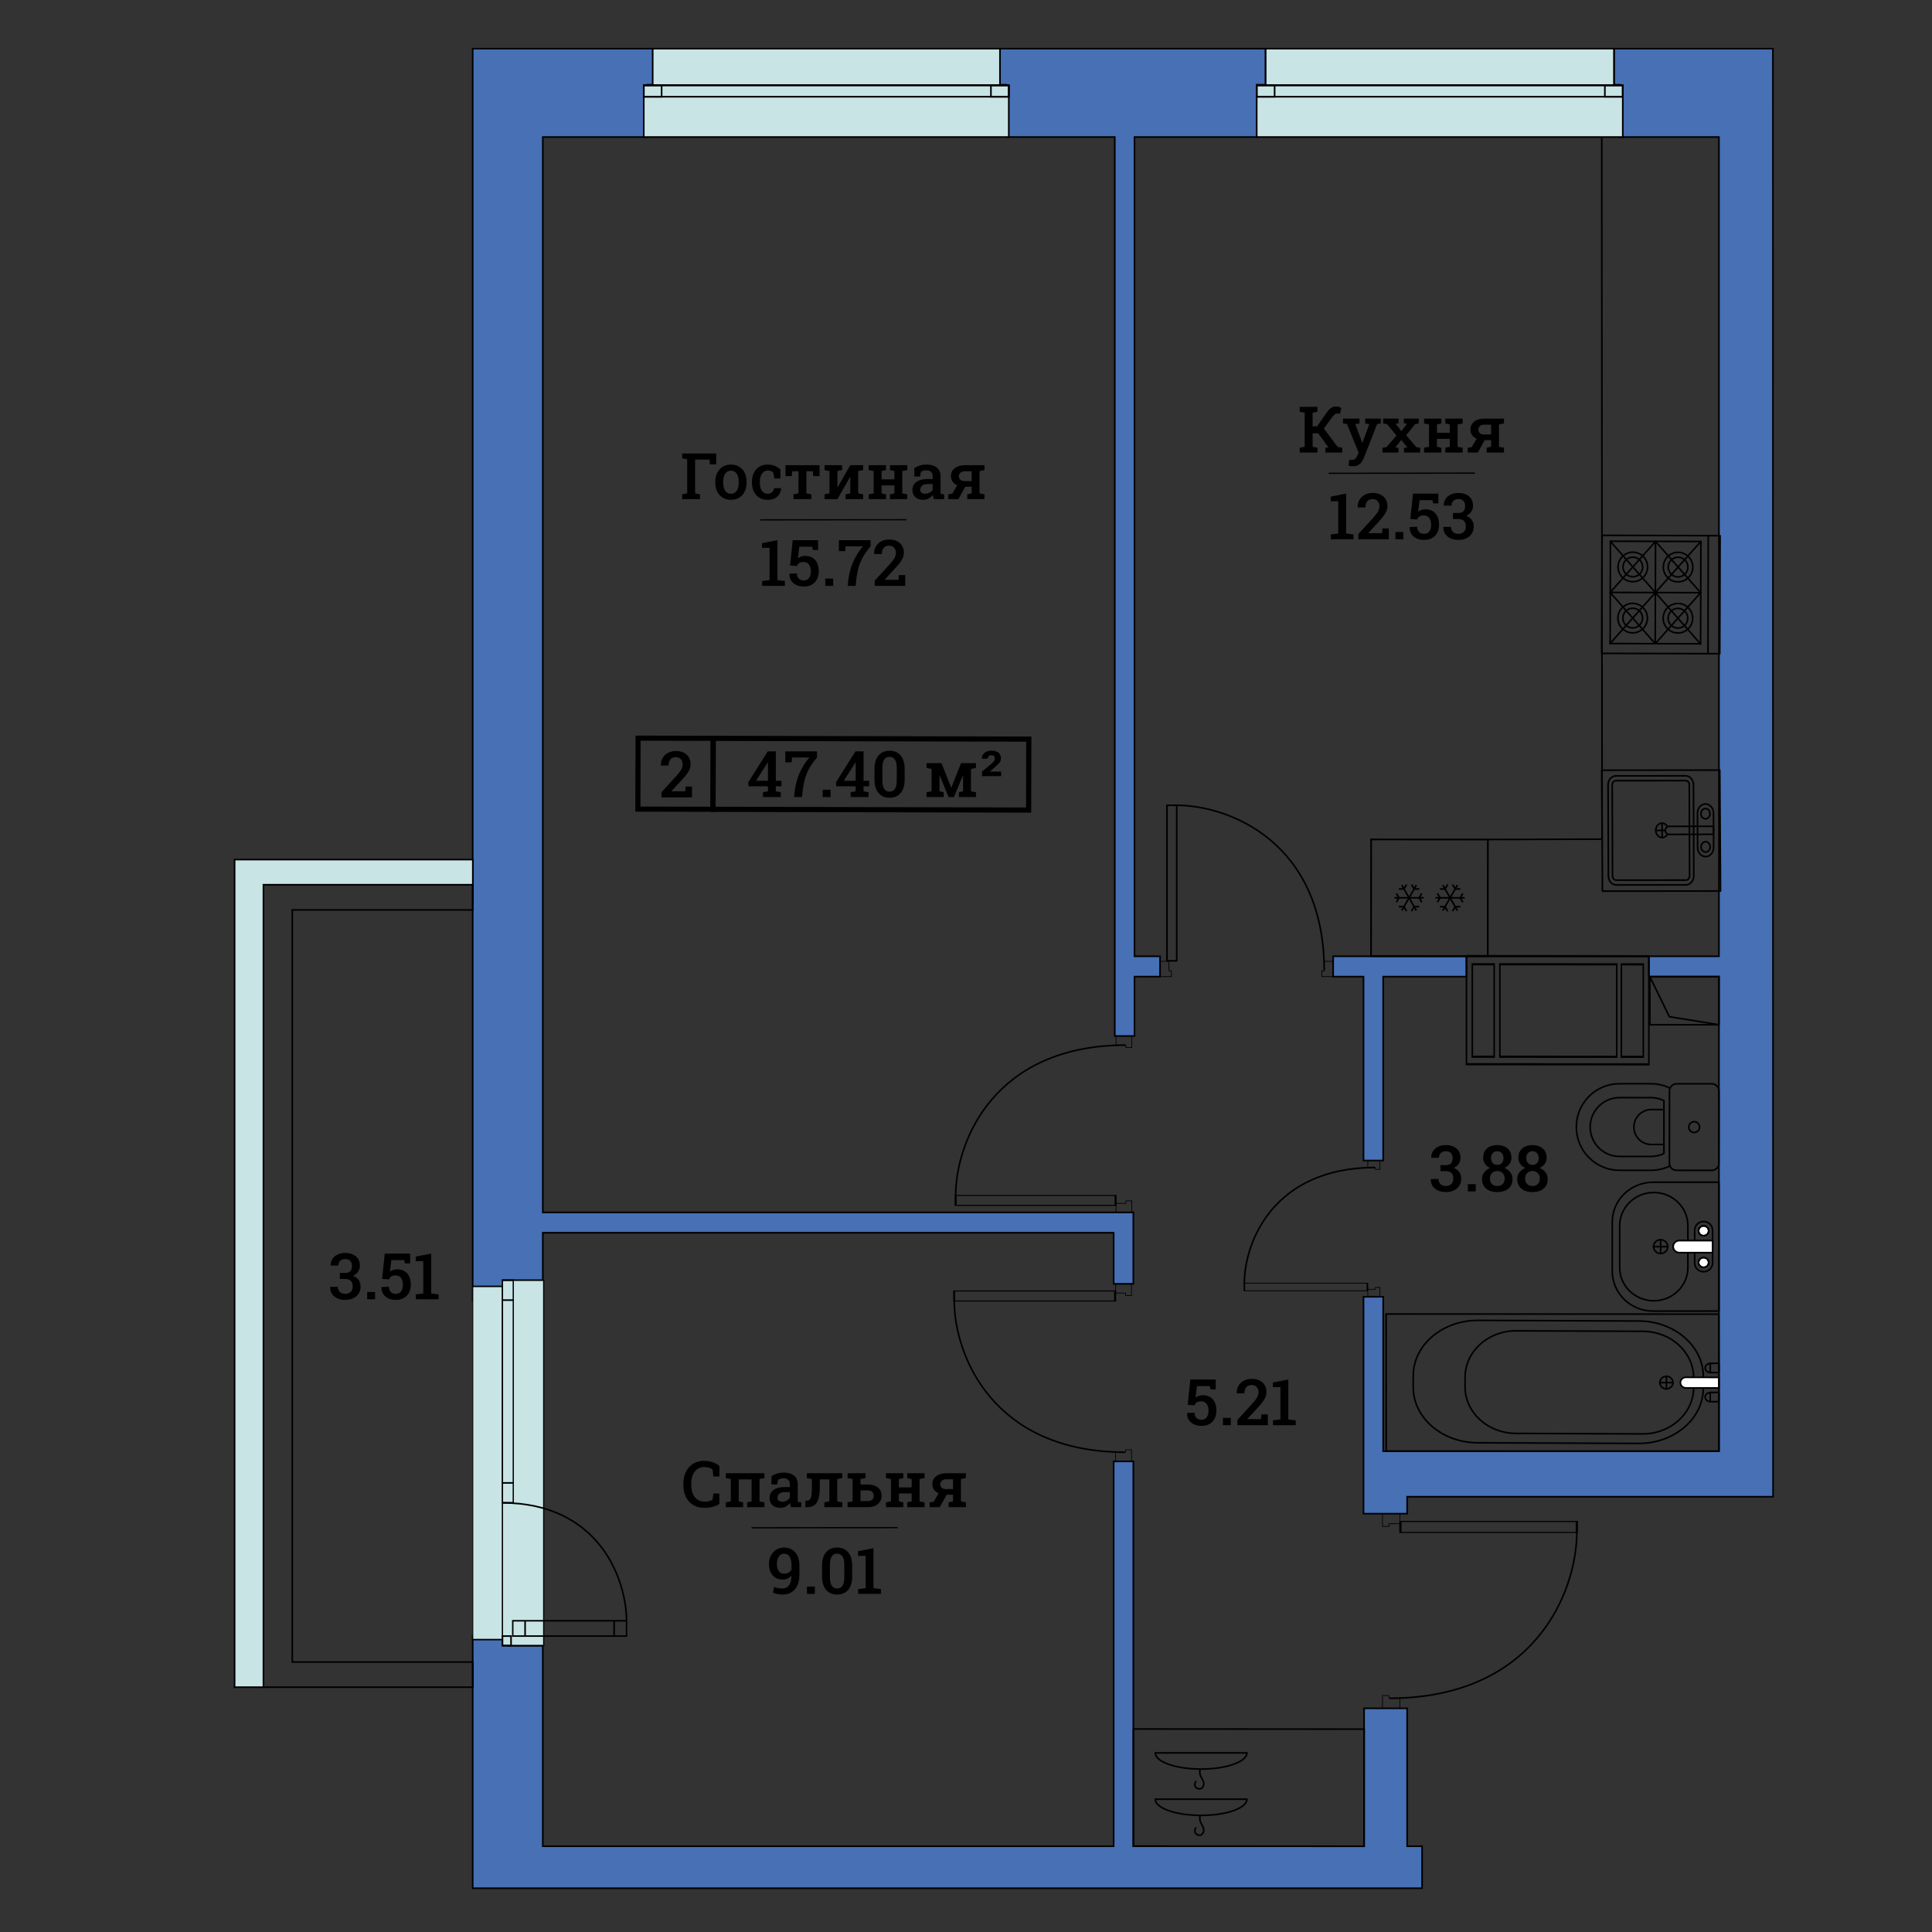 <?xml version="1.0" encoding="UTF-8"?>
<!DOCTYPE svg PUBLIC "-//W3C//DTD SVG 1.1//EN" "http://www.w3.org/Graphics/SVG/1.1/DTD/svg11.dtd">
<!-- Creator: CorelDRAW 2019 (64-Bit) -->
<svg xmlns="http://www.w3.org/2000/svg" xml:space="preserve" width="211.667mm" height="211.667mm" version="1.1" style="shape-rendering:geometricPrecision; text-rendering:geometricPrecision; image-rendering:optimizeQuality; fill-rule:evenodd; clip-rule:evenodd"
viewBox="0 0 21166.66 21166.66"
 xmlns:xlink="http://www.w3.org/1999/xlink"
 xmlns:xodm="http://www.corel.com/coreldraw/odm/2003">
 <rect x="0" y="0" width="21166.66" height="21166.66" fill="#333333" stroke="none"/>
 <defs>
  <style type="text/css">
   <![CDATA[
    .str2 {stroke:black;stroke-width:17.64;stroke-miterlimit:22.926}
    .str0 {stroke:black;stroke-width:17.64;stroke-miterlimit:22.926}
    .str4 {stroke:black;stroke-width:7.62;stroke-miterlimit:22.926}
    .str3 {stroke:black;stroke-width:17.64;stroke-linecap:round;stroke-miterlimit:22.926}
    .str1 {stroke:black;stroke-width:17.64;stroke-linecap:round;stroke-linejoin:round;stroke-miterlimit:22.926}
    .fil3 {fill:none}
    .fil1 {fill:none;fill-rule:nonzero}
    .fil0 {fill:#4770B5}
    .fil4 {fill:#C8E4E4}
    .fil5 {fill:black;fill-rule:nonzero}
    .fil2 {fill:white;fill-rule:nonzero}
   ]]>
  </style>
 </defs>
 <g id="Layer_x0020_1">
  <path class="fil0 str0" d="M5946.92 18030.33l0 2196.81 6254.09 0 0 -4216.39 215.86 0 0 4216.39 2527.78 0 0 -1511.08 472.08 0 0 1511.08 163.4 0 0 459.96 -10401.47 0c0,-922.56 0,-1845.14 0,-2767.7l381.23 0 0 110.93 387.03 0z"/>
  <path class="fil0 str0" d="M5946.92 1501.35l1146.28 0 0 -572.92 85 0 0 -395.42c-666.51,0 -1333.03,0 -1999.54,0l0 13716.67 381.23 0 0 -106.9 387.03 0 0 -636.75 6254.09 0 0 559.87 215.86 0 0 -782.78 -6469.95 0 0 -11781.77z"/>
  <path class="fil0 str0" d="M14605.78 10699.82l332.36 0 0 2014.51 215.86 0 0 -2014.51 912.05 0 0.08 -222.91 -1460.35 0 0 222.91zm3459.29 0l767.49 0 0 5199.9 -3678.56 0 0 -1692.54 -215.86 0 0 2376.51c159.53,0 319.06,0 478.59,0l0 -185.6 4008.59 0c0,-5285.27 -1.72,-10577.43 -1.72,-15865.08 -579.78,0 -1159.55,0 -1739.32,0l0 395.42 60.25 0 0 572.92 1088.03 0 0 8975.56 -767.41 0 -0.08 222.91z"/>
  <polygon class="fil0 str0" points="12429.18,10476.91 12709.46,10476.91 12709.46,10699.82 12429.18,10699.82 12429.18,11350.46 12213.32,11350.46 12213.32,1501.35 11024.41,1501.35 11024.41,928.43 10939.41,928.43 10939.41,533.01 13865.49,533.01 13865.49,928.43 13768.65,928.43 13768.65,1501.35 12429.18,1501.35 "/>
  <g id="_2372976146800">
   <path class="fil1 str1" d="M17996.3 15709.59c307.82,1.14 558.12,-226.24 558.94,-507.03l0.21 -105.47c1.04,-280.71 -248.04,-510.21 -555.64,-511.38l-1389.37 -5.38c-307.57,-1.14 -558.29,226.16 -559.12,506.9l-0.29 105.64c-0.87,280.79 248.28,510.08 555.88,511.16l1389.39 5.56z"/>
   <path class="fil1 str1" d="M17952 15813.96c390.49,1.42 708.27,-269.74 709.03,-604.89l0.46 -125.81c1.23,-334.96 -314.72,-608.89 -705.17,-610.42l-1763.3 -6.86c-390.45,-1.36 -708.51,269.7 -709.53,604.74l-0.45 126.16c-1.13,334.93 315.13,608.62 705.5,609.98l1763.46 7.1z"/>
   <path class="fil1 str1" d="M18185.24 15147.55c0.01,38.14 32.28,69.25 71.76,69.22 39.59,-0.09 71.56,-31.11 71.58,-69.19 -0.09,-38.16 -32.09,-69.17 -71.71,-69.13 -39.58,0.07 -71.8,30.97 -71.63,69.1z"/>
   <path class="fil2 str1" d="M18832.7 15206.25l-362.19 -0.58c-33.34,-0.05 -60.33,-25.98 -60.36,-57.87 -0.2,-32.32 26.86,-58.11 60.09,-58.04l362.87 0.87 -0.41 115.62z"/>
   <path class="fil1 str1" d="M18833.04 15037.49l-91.02 0.56c-33.44,0.01 -60.34,-22.78 -60.5,-50.71 -0.11,-28.24 26.83,-50.8 60.19,-50.8l91.41 -0.27 -0.08 101.22z"/>
   <line class="fil1 str1" x1="18737.35" y1="14936.02" x2="18737.27" y2= "15037.28" />
   <line class="fil1 str1" x1="18736.94" y1="15254.8" x2="18736.81" y2= "15356.06" />
   <path class="fil1 str1" d="M18832.53 15356.35l-90.94 0.61c-33.47,-0.01 -60.52,-22.78 -60.48,-50.71 -0.23,-28.3 26.92,-50.88 60.23,-50.84l91.32 -0.3 -0.13 101.24z"/>
   <line class="fil1 str1" x1="18326.74" y1="15147.8" x2="18185.41" y2= "15147.8" />
   <line class="fil1 str1" x1="18256.8" y1="15078.48" x2="18256.97" y2= "15216.88" />
   <polygon class="fil1 str1" points="15186.5,15898.25 15185.72,14396.1 18831.71,14397.59 18832.56,15899.73 "/>
  </g>
  <g id="_2372976145808">
   <path class="fil1 str1" d="M18753.71 12822.26c42.81,-0.01 78.08,-35.13 78.03,-78.15l0.84 -791.99c-0.09,-43.15 -35.06,-77.96 -77.96,-78.06l-386.22 -0.24c-43.15,0 -77.82,34.8 -77.94,78l-0.46 792.1c-0.15,42.95 34.31,78.02 77.52,77.95l386.19 0.39z"/>
   <path class="fil1 str1" d="M18295.89 12773.75c-62.68,30.81 -133.06,47.99 -207.68,47.92l-346.12 -0.17c-261.21,-0.2 -472.43,-212.71 -472.05,-474.63 0.17,-262.05 211.64,-473.85 472.83,-473.62l346.25 0.33c74.37,-0.16 144.77,17.2 207.31,47.95"/>
   <path class="fil1 str1" d="M18229.65 12058.09c-43.83,-21.07 -91.27,-32.33 -140.51,-32.44l-346.35 -0.18c-176.97,-0.16 -320.81,144.47 -321.05,321.78 -0.11,177.94 143.66,322.19 320.47,322.45l346.26 0.01c48.91,0.04 96.64,-10.72 141.1,-32.32l0.08 -579.3z"/>
   <path class="fil1 str1" d="M18229.43 12156.25l-137.89 -0.17c-105.25,-0.01 -190.75,85.76 -190.76,191.47 -0.31,105.45 85.3,191.36 190.35,191.5l138.43 -0.04"/>
   <path class="fil1 str1" d="M18561.24 12289.16c32.59,0.06 58.88,26.37 58.74,59.15 0.04,32.49 -26.34,59.07 -58.77,59.06 -32.57,0.02 -58.88,-26.52 -58.86,-59.21 0.02,-32.44 26.42,-59.13 58.89,-59z"/>
  </g>
  <g id="_2372976201232">
   <path class="fil1 str1" d="M18832.84 14363.87l-721.57 0.22c-247.2,0.04 -447.54,-195.36 -447.43,-436.29l-0.04 -539.52c-0.01,-240.87 200.18,-435.85 447.28,-435.89l721.49 -0.34 0.27 1411.82z"/>
   <path class="fil1 str1" d="M17745.15 13428.82l0.04 458.52c-0.05,201.08 167.2,363.63 373.64,363.83 206.19,-0.07 373.56,-163.08 373.47,-364.13l-0.04 -458.49c-0.03,-200.87 -167.54,-363.75 -373.36,-363.64 -206.43,0.11 -373.76,163.01 -373.75,363.91z"/>
   <path class="fil1 str1" d="M18762.9 13477.96l0.11 359.03c-0.06,53.04 -44.29,95.97 -98.22,95.93 -54.2,0.08 -98.38,-42.41 -98.4,-95.88l0.07 -359c-0.17,-52.92 43.83,-95.72 98.31,-95.63 53.97,-0.06 98.08,42.89 98.13,95.55z"/>
   <path class="fil1 str1" d="M18116.12 13657.89c0.04,41.73 34.81,75.7 77.47,75.62 42.96,-0.05 77.73,-33.92 77.7,-75.65 -0.06,-41.76 -34.72,-75.71 -77.59,-75.57 -42.82,-0.12 -77.7,33.81 -77.58,75.6z"/>
   <path class="fil2 str1" d="M18762.68 13723.46l-363.5 0.06c-37.64,0.04 -68.08,-29.46 -68.08,-65.68 -0.07,-36.69 30.44,-66.09 67.86,-65.97l363.97 0.13 -0.25 131.46z"/>
   <path class="fil2 str1" d="M18762.68 13723.46l-363.5 0.06c-37.64,0.04 -68.08,-29.46 -68.08,-65.68 -0.07,-36.69 30.44,-66.09 67.86,-65.97l363.97 0.13 -0.25 131.46z"/>
   <path class="fil2 str2" d="M18664.79 13430.63c-30.93,-0.16 -55.54,23.71 -55.45,53.34 -0.23,30.51 24.57,54.08 55.4,54.18 30.36,-0.03 54.95,-24.11 55.08,-54.17 -0.06,-29.66 -24.71,-53.32 -55.03,-53.35z"/>
   <path class="fil1 str1" d="M18609.12 13484.31c-0.04,29.66 24.73,53.8 55.33,53.82 30.59,-0.08 55.28,-24.1 55.22,-53.78 0.02,-29.75 -24.77,-53.98 -55.3,-53.85 -30.48,-0.15 -55.35,24.09 -55.25,53.81z"/>
   <path class="fil2 str2" d="M18664.73 13777.79c-30.84,0.02 -55.59,24.03 -55.55,53.89 -0.05,29.95 24.69,53.58 55.48,53.45 30.51,0.05 55.24,-23.82 55.17,-53.44 -0.03,-29.95 -24.69,-53.8 -55.1,-53.9z"/>
   <path class="fil1 str1" d="M18609.09 13831.57c0.03,29.52 24.75,53.58 55.33,53.72 30.46,-0.18 55.52,-24.13 55.33,-53.94 0.09,-29.63 -24.7,-53.62 -55.38,-53.61 -30.39,0.08 -55.26,24.15 -55.28,53.83z"/>
   <line class="fil1 str1" x1="18269.42" y1="13657.88" x2="18116.31" y2= "13658.06" />
   <line class="fil1 str1" x1="18193.76" y1="13582.18" x2="18193.59" y2= "13733.57" />
  </g>
  <g id="_2372976190032">
   <rect class="fil1 str2" transform="matrix(-0.001 1.072 -1.072 -0.001 16300.8 9197.73)" width="1192.98" height="1192.95"/>
   <polyline class="fil1 str2" points="15576.33,9885.01 15548.52,9836.47 15576.47,9787.78 "/>
   <line class="fil1 str2" x1="15277.57" y1="9836.18" x2="15597.14" y2= "9836.44" />
   <polyline class="fil1 str2" points="15298.39,9787.6 15326.13,9836.19 15298.36,9884.85 "/>
   <polyline class="fil1 str2" points="15549.09,9739.54 15493.03,9739.26 15464.79,9690.35 "/>
   <line class="fil1 str2" x1="15357.32" y1="9975.99" x2="15517.36" y2= "9696.65" />
   <polyline class="fil1 str2" points="15325.66,9933.06 15381.65,9933.4 15409.89,9982.22 "/>
   <polyline class="fil1 str2" points="15410.15,9690.38 15381.81,9739.07 15325.93,9739.39 "/>
   <line class="fil1 str2" x1="15517.16" y1="9976.09" x2="15357.58" y2= "9696.55" />
   <polyline class="fil1 str2" points="15464.65,9982.29 15492.84,9933.55 15548.9,9933.3 "/>
   <polyline class="fil1 str2" points="16026.18,9885.45 15998.39,9836.75 16026.26,9788.12 "/>
   <line class="fil1 str2" x1="15727.39" y1="9836.44" x2="16047.14" y2= "9836.83" />
   <polyline class="fil1 str2" points="15748.35,9787.95 15776.13,9836.63 15748.24,9885.28 "/>
   <polyline class="fil1 str2" points="15998.98,9739.85 15943.02,9739.56 15914.75,9690.77 "/>
   <line class="fil1 str2" x1="15807.31" y1="9976.31" x2="15967.39" y2= "9696.97" />
   <polyline class="fil1 str2" points="15775.62,9933.35 15831.62,9933.84 15859.74,9982.59 "/>
   <polyline class="fil1 str2" points="15860.03,9690.67 15831.81,9739.55 15775.72,9739.75 "/>
   <line class="fil1 str2" x1="15967.06" y1="9976.33" x2="15807.46" y2= "9696.88" />
   <polyline class="fil1 str2" points="15914.47,9982.67 15942.84,9933.89 15998.83,9933.6 "/>
  </g>
  <g id="_2373194957504">
   <line class="fil1 str1" x1="17640.58" y1="6490.47" x2="18134.55" y2= "7052.44" />
   <line class="fil1 str1" x1="17638.93" y1="7051.47" x2="18136.02" y2= "6492.33" />
   <line class="fil1 str1" x1="17642.16" y1="5930.38" x2="18136.07" y2= "6492.23" />
   <line class="fil1 str1" x1="17640.58" y1="6490.47" x2="18137.67" y2= "5931.68" />
   <line class="fil1 str1" x1="17640.58" y1="6490.47" x2="18631.73" y2= "6493.69" />
   <polygon class="fil1 str1" points="18631.46,7053.34 17640.38,7050.58 17643.64,5929.5 18634.66,5932.3 "/>
   <polygon class="fil1 str1" points="18841.4,7162.03 17548.25,7158.18 17551.9,5865.16 18845.15,5868.88 "/>
   <path class="fil1 str1" d="M17851.78 6312.51c55.96,20.48 117.88,-8.22 138.45,-63.99 20.41,-55.84 -8.21,-117.71 -64.1,-138.25 -55.81,-20.41 -117.81,8.32 -138.22,63.96 -20.43,55.84 8.12,117.87 63.87,138.28z"/>
   <path class="fil1 str1" d="M17833.32 6363.3c83.9,30.65 176.86,-12.44 207.62,-96.21 30.77,-83.64 -12.27,-176.71 -96.12,-207.66 -83.78,-30.65 -176.92,12.53 -207.57,96.17 -30.9,83.81 12.17,176.86 96.07,207.7z"/>
   <path class="fil1 str1" d="M18049.04 6772.33c0.17,-89.24 -72.05,-161.87 -161.46,-162.1 -89.37,-0.02 -161.98,72.26 -162.21,161.63 -0.09,89.14 72.28,161.64 161.59,161.84 89.35,0.16 161.99,-72.13 162.08,-161.37z"/>
   <path class="fil1 str1" d="M17995.32 6771.81c0.3,-59.4 -47.99,-107.86 -107.55,-108.09 -59.35,-0.32 -108.01,47.9 -108.23,107.66 -0.18,59.22 48.02,107.95 107.47,107.98 59.62,0.34 108.15,-47.75 108.31,-107.55z"/>
   <line class="fil1 str1" x1="18631.73" y1="6493.7" x2="18137.71" y2= "5931.71" />
   <line class="fil1 str1" x1="18633.57" y1="5933.25" x2="18136.02" y2= "6492.35" />
   <line class="fil1 str1" x1="18134.47" y1="7052.67" x2="18137.67" y2= "5931.68" />
   <line class="fil1 str1" x1="18712.1" y1="7161.64" x2="18715.51" y2= "5868.5" />
   <line class="fil1 str1" x1="18629.95" y1="7053.97" x2="18135.99" y2= "6492.39" />
   <line class="fil1 str1" x1="18631.73" y1="6493.61" x2="18134.41" y2= "7052.71" />
   <path class="fil1 str1" d="M18328.88 6364.6c83.61,30.71 176.7,-12.27 207.44,-96.11 30.68,-83.65 -12.18,-176.61 -96.14,-207.31 -83.65,-30.77 -176.58,12.18 -207.41,95.93 -30.56,83.84 12.45,176.77 96.11,207.49z"/>
   <path class="fil1 str1" d="M18347.45 6314.17c55.96,20.52 117.85,-8.14 138.39,-64.21 20.63,-55.82 -8.16,-117.99 -64.05,-138.29 -55.9,-20.57 -117.97,8.04 -138.48,64.03 -20.6,55.84 8.21,117.9 64.14,138.47z"/>
   <path class="fil1 str1" d="M18490.89 6773.31c0,-59.66 -48.23,-108.01 -107.68,-108.06 -59.51,-0.14 -108.07,48.06 -108.07,107.62 -0.23,59.4 48.11,107.78 107.62,108.01 59.58,0.03 107.9,-48.23 108.13,-107.57z"/>
   <path class="fil1 str1" d="M18544.6 6773.61c0.26,-89.46 -72.11,-161.86 -161.33,-161.98 -89.16,-0.15 -161.95,72.11 -162.16,161.36 0,89.16 72.2,161.78 161.48,161.95 89.35,0.26 161.89,-72.1 162.01,-161.33z"/>
  </g>
  <g id="_2373194957024">
   <polygon class="fil1 str2" points="14945.19,18944.15 12417.41,18942.6 12416.87,20225.59 14944.64,20227.13 "/>
   <path class="fil3 str3" d="M13100.5 19518.37c-41.04,71.06 54.41,108.14 79.54,55.35 30.38,-63.8 -34.71,-91.65 -34.71,-154.6l0 -37.71m-488.58 -177.23c0,96.3 217.51,174.67 488.58,177.23l13.7 0.07c277.4,0 502.28,-79.38 502.28,-177.3l-1004.56 0z"/>
   <path class="fil3 str3" d="M13100.5 20025.97c-41.04,71.06 54.41,108.14 79.54,55.35 30.38,-63.8 -34.71,-91.65 -34.71,-154.6l0 -37.71m-488.58 -177.23c0,96.3 217.51,174.67 488.58,177.23l13.7 0.07c277.4,0 502.28,-79.38 502.28,-177.3l-1004.56 0z"/>
  </g>
  <g id="_2373194953568">
   <path class="fil3 str2" d="M12892.21 8822.38c588.3,3.15 1612.53,413.28 1615.71,1806.78"/>
   <rect class="fil3 str0" x="12785.34" y="8822.38" width="106.87" height="1704.08"/>
   <g>
    <polygon class="fil1 str4" points="12806.89,10531.22 12709.94,10532.13 12709.46,10699.81 12834.07,10699.54 12833.39,10637.01 12807.32,10636.52 "/>
   </g>
   <g>
    <polygon class="fil1 str4" points="14508.35,10531.22 14605.3,10532.13 14605.78,10699.81 14481.17,10699.54 14481.85,10637.01 14507.92,10636.52 "/>
   </g>
  </g>
  <g>
   <path class="fil3 str2" d="M10469.99 13096.86c3.24,-599.57 424.88,-1643.41 1857.45,-1646.66"/>
   <rect class="fil3 str0" transform="matrix(-1.65203E-14 0.624 -1.258 -3.3312E-14 12221.9 13096.9)" width="174.61" height="1392.82"/>
   <g>
    <polygon class="fil1 str4" points="12226.76,13183.81 12227.7,13282.62 12400.07,13283.11 12399.8,13156.11 12335.52,13156.81 12335.01,13183.38 "/>
   </g>
   <g>
    <polygon class="fil1 str4" points="12226.76,11449.77 12227.7,11350.96 12400.07,11350.47 12399.8,11477.46 12335.52,11476.77 12335.01,11450.2 "/>
   </g>
  </g>
  <g>
   <path class="fil3 str2" d="M13632.74 14058.35c2.5,-461.46 327.01,-1264.85 1429.58,-1267.34"/>
   <rect class="fil3 str0" transform="matrix(-1.27148E-14 0.48 -0.968 -2.56384E-14 14981.1 14058.3)" width="174.61" height="1392.82"/>
   <g>
    <polygon class="fil1 str4" points="14984.83,14125.27 14985.55,14201.32 15118.22,14201.69 15118.01,14103.95 15068.53,14104.49 15068.15,14124.94 "/>
   </g>
   <g>
    <polygon class="fil1 str4" points="14984.83,12790.67 14985.55,12714.62 15118.22,12714.25 15118.01,12811.99 15068.53,12811.45 15068.15,12791 "/>
   </g>
  </g>
  <g>
   <path class="fil1 str2" d="M18075.13 10699.82l214.3 439.07 543.13 87.91m-757.43 -526.98l0 0 0 0z"/>
   <rect class="fil3 str0" x="18075.13" y="10699.82" width="757.43" height="526.97"/>
  </g>
  <polyline class="fil1 str2" points="16300.84,9197.72 17551.9,9193.54 17548.78,1501.35 "/>
  <g>
   <path class="fil1 str1" d="M18466.79 8499.81c47.5,-0.1 86.22,43.82 86.83,98.08l3.09 997.85c-0.22,54.47 -38.46,98.85 -85.66,98.8l-763.8 0.99c-47.65,-0.56 -85.89,-44.18 -86.05,-98.91l-3.61 -997.93c-0.25,-54.3 37.96,-98.37 85.77,-98.29l763.42 -0.6 0.01 0.01z"/>
   <path class="fil1 str1" d="M18507.79 8597.98c-0.2,-25.45 -18.21,-46.06 -40.66,-46.06l-763.73 1.23c-22.11,-0.08 -40.44,20.75 -40.18,45.5l3.2 998.36c0.3,25.26 18.73,46.25 40.84,45.83l763.62 -0.57c22.28,-0.23 40.41,-21.03 40.28,-46.52l-3.36 -997.77 -0.01 0z"/>
   <path class="fil1 str1" d="M18268.59 9055.99c-13.46,-24.15 -47.57,-48.42 -83.35,-33.22 -35.91,15.28 -54.09,61.01 -40.59,102.04 13.44,40.95 53.6,61.96 89.25,46.84 17.68,-7.54 26.26,-14.86 33.78,-32.85"/>
   <line class="fil1 str1" x1="18245.27" y1="9097.13" x2="18140" y2= "9097.32" />
   <line class="fil1 str1" x1="18209.36" y1="9017.67" x2="18209.96" y2= "9176.47" />
   <path class="fil1 str1" d="M18772.93 8908.71l1.16 376.06c0,55.17 -39.26,100.41 -87.97,100.19 -47.88,0.34 -87.44,-44.8 -87.43,-100.11l-1.3 -376.29c-0.37,-55.09 39.06,-100.3 87.38,-100.61 48.3,-0.07 88.09,44.9 88.16,100.77l0 -0.01z"/>
   <path class="fil1 str1" d="M18773.54 9140.43l-489.54 1.06c-21.57,-0.48 -38.45,-20 -38.46,-44.4 0.06,-24.4 17.34,-43.78 38.4,-43.72l489.34 -0.55 0.26 87.62 0 -0.01z"/>
   <path class="fil1 str1" d="M18635.79 8915.04c-0.2,30.93 22.12,56.3 49.39,56.09 27.21,0.11 49.36,-24.99 49.45,-56.19 -0.15,-31.12 -22.43,-56.34 -49.67,-56.45 -27.18,0.01 -49.27,25.19 -49.17,56.55z"/>
   <path class="fil1 str1" d="M18636.83 9278.62c0.08,31.35 22.56,56.57 50.21,56.36 27.31,-0.16 49.16,-25.66 49.21,-56.73 -0.12,-31.28 -22.7,-56.45 -50.15,-56.37 -27.41,0.13 -49.46,25.54 -49.27,56.74z"/>
   <polygon class="fil1 str1" points="17556.24,9763.18 17548.26,8438.5 18841.65,8437.15 18849.63,9761.92 "/>
  </g>
  <g>
   <rect class="fil1 str2" transform="matrix(-0.967 -0.001 0 -1.359 18064.7 11661.3)" width="2066.57" height="871.82"/>
   <rect class="fil1 str2" transform="matrix(-0.967 -0.001 0 -1.359 16370.2 11577.4)" width="248.12" height="745.43"/>
   <rect class="fil1 str2" transform="matrix(-0.967 -0.001 0 -1.359 18003.5 11578.6)" width="248.12" height="745.43"/>
   <rect class="fil1 str2" transform="matrix(-0.967 -0.001 0 -1.359 17712.7 11578.4)" width="1323.94" height="745.43"/>
  </g>
  <g>
   <rect class="fil4 str2" x="7150.72" y="533.02" width="3805.03" height="401.67"/>
   <rect class="fil4 str2" x="7052.91" y="934.68" width="3999.4" height="566.68"/>
   <rect class="fil3 str0" x="7052.9" y="934.69" width="3999.4" height="125.02"/>
   <rect class="fil3 str0" x="7052.9" y="934.69" width="195.64" height="125.02"/>
   <rect class="fil3 str0" x="10856.65" y="934.69" width="195.64" height="125.02"/>
  </g>
  <g>
   <polygon class="fil3 str0" points="5180.42,18484.6 2886.17,18484.6 2886.17,9693.04 5180.42,9693.04 5180.42,9968.74 3202.21,9968.74 3202.21,18208.91 5180.42,18208.91 "/>
   <polygon class="fil4 str0" points="2570.14,18484.6 2570.14,9417.34 5180.42,9417.34 5180.42,9693.04 2886.17,9693.04 2886.17,18484.6 "/>
  </g>
  <g>
   <rect class="fil4 str2" transform="matrix(1.92201E-14 0.928 -0.511 1.73111E-14 5504.99 14093.2)" width="4170.46" height="635.1"/>
   <rect class="fil4 str2" transform="matrix(1.8843E-14 0.96 -0.711 2.54269E-14 5956.47 14025.5)" width="4170.46" height="635.1"/>
   <path class="fil3 str2" d="M6864.26 17756.94c-2.38,-470.51 -310.92,-1289.65 -1359.27,-1292.19"/>
   <rect class="fil3 str0" transform="matrix(1.9908E-14 0.96 -0.764 2.588E-14 5623.29 14025.5)" width="2540.11" height="154.82"/>
   <line class="fil3 str0" x1="5504.99" y1="16246.46" x2="5623.29" y2= "16246.46" />
   <line class="fil3 str0" x1="5504.99" y1="14243.84" x2="5623.29" y2= "14243.84" />
   <line class="fil3 str0" x1="6728.21" y1="17924.61" x2="6728.21" y2= "17756.94" />
   <rect class="fil3 str0" transform="matrix(2.37363E-14 0.96 -0.895 2.54536E-14 6864.26 17756.9)" width="174.61" height="1392.82"/>
   <line class="fil3 str0" x1="5753.05" y1="17756.93" x2="5753.05" y2= "17924.6" />
   <rect class="fil3 str0" x="5504.99" y="17924.61" width="93.95" height="104.51"/>
  </g>
  <g>
   <path class="fil3 str2" d="M17275.77 16788.95c-3.58,661.62 -468.84,1813.49 -2049.67,1817.06"/>
   <rect class="fil3 str0" transform="matrix(1.82299E-14 -0.688 1.388 3.67592E-14 15342.6 16789)" width="174.61" height="1392.82"/>
   <g>
    <polygon class="fil1 str4" points="15337.21,16693 15336.17,16583.97 15145.95,16583.43 15146.26,16723.57 15217.19,16722.8 15217.75,16693.48 "/>
   </g>
   <g>
    <polygon class="fil1 str4" points="15337.21,18606.5 15336.17,18715.53 15145.95,18716.07 15146.26,18575.93 15217.19,18576.7 15217.75,18606.02 "/>
   </g>
  </g>
  <g>
   <path class="fil3 str2" d="M10454.32 14253.33c3.27,603.35 427.56,1653.79 1869.19,1657.05"/>
   <rect class="fil3 str0" transform="matrix(-1.66247E-14 -0.628 -1.266 3.35223E-14 12217.3 14253.3)" width="174.61" height="1392.82"/>
   <g>
    <polygon class="fil1 str4" points="12222.18,14165.83 12223.13,14066.39 12396.6,14065.9 12396.32,14193.7 12331.63,14193 12331.12,14166.26 "/>
   </g>
   <g>
    <polygon class="fil1 str4" points="12222.18,15910.83 12223.13,16010.26 12396.6,16010.75 12396.32,15882.95 12331.63,15883.65 12331.12,15910.39 "/>
   </g>
  </g>
  <g>
   <rect class="fil4 str2" x="13866.33" y="533.02" width="3815.78" height="401.67"/>
   <rect class="fil4 str2" x="13768.24" y="934.68" width="4010.7" height="566.68"/>
   <rect class="fil3 str0" x="13768.23" y="934.69" width="4010.7" height="125.02"/>
   <rect class="fil3 str0" x="13768.23" y="934.69" width="196.19" height="125.02"/>
   <rect class="fil3 str0" x="17582.73" y="934.69" width="196.19" height="125.02"/>
  </g>
  <g>
   <path class="fil5" d="M11241.23 8846.56l1.76 -720.62 -3400.93 -8.36 -1.77 720.61 3400.94 8.37zm58.51 -748.88l-1.97 805.69c-1171.43,-2.63 -2342.87,-5.65 -3514.29,-8.65l2.05 -833.96c1171.42,3.01 2342.86,6.02 3514.29,8.64l-0.08 28.28z"/>
   <path class="fil5" d="M7016.66 8836.47l767.25 1.88 1.77 -721.45 -767.26 -1.88 -1.76 721.45zm795.22 58.03l-851.44 -2.1 2.05 -833.6 879.41 2.16 -2.05 833.6 -27.97 -0.06z"/>
   <path class="fil5" d="M8358.9 8732.63l0 -52.92 54.56 -10.32 0 -54.68 -212.72 0 -3.05 -44.35 213.42 -338.27 88.7 0 0 321.84 61.84 0 0 60.78 -61.84 0 0 54.68 54.33 10.32 0 52.92 -195.24 0zm-76.38 -178.7l130.94 0 0 -203.92 -2 -0.7 -7.62 16.19 -121.32 188.43zm417.69 178.7l5.17 -52.21c5.75,-50.69 15.48,-97.97 29.21,-141.97 13.73,-44 31.56,-85.77 53.51,-125.31 21.82,-39.54 48.22,-77.56 79.19,-113.93l-190.07 0 -4.46 52.91 -69.11 0 0 -120.03 347.18 0 0 67.12c-28.15,33.44 -51.62,64.88 -70.16,94.33 -18.54,29.45 -33.56,58.78 -44.82,88 -11.38,29.22 -20.42,59.96 -26.99,92.11 -6.68,32.14 -12.32,67.81 -16.89,106.77l-5.16 52.21 -86.6 0zm313.16 0l0 -80.14 86.35 0 0 80.14 -86.35 0zm306.7 0l0 -52.92 54.56 -10.32 0 -54.68 -212.72 0 -3.05 -44.35 213.42 -338.27 88.7 0 0 321.84 61.84 0 0 60.78 -61.84 0 0 54.68 54.33 10.32 0 52.92 -195.24 0zm-76.38 -178.7l130.94 0 0 -203.92 -2 -0.7 -7.62 16.19 -121.32 188.43zm502.99 185.97c-51.15,-0.11 -91.51,-17.24 -121.2,-51.5 -29.68,-34.26 -44.47,-83.9 -44.47,-149.02l0 -113.69c0,-65.12 14.67,-114.87 44.24,-149.25 29.56,-34.37 69.81,-51.5 120.73,-51.5 50.57,0 90.82,17.13 120.62,51.5 29.8,34.38 44.7,84.13 44.7,149.25l0 113.69c0,65.36 -14.78,115.11 -44.35,149.25 -29.57,34.14 -69.7,51.16 -120.27,51.27zm0 -66.76c25.35,0 44.71,-9.97 58.08,-29.92 13.26,-19.94 19.95,-50.68 19.95,-92.45l0 -137.16c0,-41.19 -6.81,-71.81 -20.3,-91.76 -13.49,-19.94 -32.97,-29.92 -58.43,-29.92 -25.7,0 -45.17,9.98 -58.67,29.8 -13.37,19.83 -20.06,50.46 -20.06,91.88l0 137.16c0,41.77 6.69,72.51 20.3,92.45 13.49,19.95 33.2,29.92 59.13,29.92zm1221.89 -169.78l0 -49.86 -121.32 0 -0.71 -2.11 44 -37.78c18.31,-15.84 33.09,-29.22 44.24,-40.25 11.03,-10.91 19.12,-21.35 24.05,-31.21 4.93,-9.86 7.39,-21 7.39,-33.32 0,-26.87 -8.92,-47.64 -26.63,-62.42 -17.84,-14.79 -42.71,-22.18 -74.86,-22.18 -22.18,0 -41.54,3.87 -57.84,11.5 -16.43,7.74 -28.99,17.95 -37.67,30.98 -8.68,12.9 -12.55,27.33 -11.73,43.06l0.7 2.11 63.24 0c0,-11.27 3.64,-20.3 10.92,-27.34 7.15,-6.92 17.6,-10.44 31.44,-10.44 12.09,0 21,3.28 26.75,9.74 5.75,6.57 8.57,14.78 8.57,24.64 0,9.62 -2.11,18.42 -6.46,26.4 -4.34,8.09 -13.84,18.3 -28.51,30.62l-105.24 88 0 49.86 209.67 0zm-817.1 229.27l0 -52.92 55.03 -10.32 0 -245.11 -55.03 -10.32 0 -53.27 55.03 0 108.3 0 105.83 267.05 2.12 0 106.53 -267.05 108.65 0 54.33 0 0 53.27 -54.33 10.32 0 245.11 54.33 10.32 0 52.92 -186.68 0 0 -52.92 45.76 -10.32 0 -173.65 -2.11 -0.59 -97.97 237.48 -58.79 0 -97.62 -237.24 -1.99 0.35 0 173.65 45.64 10.32 0 52.92 -187.03 0z"/>
   <path class="fil5" d="M7247.37 8735.92l0 -57.38 162.97 -177.75c17.6,-19.95 31.45,-37.08 41.54,-51.51 10.09,-14.43 17.24,-27.69 21.35,-39.54 4.11,-11.97 6.1,-23.94 6.1,-36.14 0,-21.71 -6.33,-40.24 -19.24,-55.38 -12.79,-15.02 -31.33,-22.65 -55.62,-22.65 -25.69,0 -45.4,8.1 -59.13,24.29 -13.73,16.08 -20.65,38.6 -20.65,67.47l-83.89 0 -0.71 -2c-0.58,-29.56 5.63,-56.2 19.01,-79.9 13.26,-23.82 32.38,-42.59 57.49,-56.44 25.11,-13.84 55.03,-20.76 89.53,-20.76 33.32,0 61.83,6.1 85.65,18.18 23.82,12.2 42.24,28.98 55.15,50.57 13.02,21.47 19.47,46.35 19.47,74.63 0,19 -3.63,37.42 -10.91,55.26 -7.16,17.95 -18.07,36.49 -32.62,55.73 -14.55,19.24 -32.85,40.6 -54.79,64.3l-111.7 120.62 0.7 1.76 149.84 0 5.16 -51.98 69.11 0 0 118.62 -333.81 0z"/>
  </g>
  <g>
   <path class="fil5" d="M7474.17 5468.57l0 -52.92 54.68 -10.32 0 -373.7 -54.68 -10.33 0 -53.27 372.65 0 0 120.03 -69.11 0 -4.46 -52.91 -157.81 0 0 370.18 54.32 10.32 0 52.92 -195.59 0zm534.22 7.27c-35.79,-0.11 -66.53,-8.09 -92.11,-24.17 -25.69,-15.95 -45.4,-38.25 -59.13,-66.76 -13.73,-28.63 -20.65,-61.36 -20.65,-98.56l0 -7.15c0,-36.96 6.92,-69.58 20.65,-97.98 13.73,-28.39 33.44,-50.8 59.13,-67.11 25.58,-16.19 56.09,-24.4 91.4,-24.4 35.79,0 66.41,8.09 92.11,24.28 25.69,16.2 45.41,38.49 59.13,66.88 13.73,28.4 20.65,61.13 20.65,98.33l0 7.15c0,37.2 -6.92,69.93 -20.65,98.56 -13.72,28.51 -33.44,50.81 -58.9,66.76 -25.57,16.08 -56.08,24.06 -91.63,24.17zm0 -66.76c19.24,0 35.08,-5.16 47.63,-15.6 12.44,-10.44 21.83,-24.88 27.93,-43.3 6.22,-18.42 9.27,-39.77 9.27,-63.83l0 -7.15c0,-23.82 -3.05,-44.94 -9.27,-63.25 -6.1,-18.42 -15.61,-32.85 -28.16,-43.29 -12.55,-10.56 -28.63,-15.84 -48.11,-15.84 -19,0 -34.84,5.28 -47.4,15.84 -12.67,10.44 -21.94,24.87 -28.04,43.29 -6.1,18.31 -9.15,39.43 -9.15,63.25l0 7.15c0,24.06 3.05,45.41 9.15,63.83 6.1,18.42 15.49,32.86 28.16,43.3 12.67,10.44 28.75,15.6 47.99,15.6zm400.45 66.76c-34.85,-0.11 -65,-7.97 -90.58,-23.93 -25.58,-15.96 -45.29,-37.9 -59.14,-66.06 -13.84,-28.04 -20.76,-60.42 -20.76,-97.03l0 -12.09c0,-35.9 6.92,-68.05 20.65,-96.21 13.73,-28.16 33.32,-50.33 58.9,-66.53 25.58,-16.19 55.73,-24.28 90.58,-24.28 31.91,0 59.6,5.16 83.19,15.37 23.58,10.2 42.94,22.88 58.08,38.01l0.35 99.26 -65.94 0 -12.79 -65.58c-6.34,-6.69 -14.55,-11.97 -24.41,-16.08 -9.85,-3.99 -20.65,-5.98 -32.26,-5.98 -19.01,0 -35.2,5.16 -48.7,15.49 -13.37,10.32 -23.58,24.52 -30.5,42.82 -7.04,18.19 -10.56,39.43 -10.56,63.71l0 12.09c0,26.05 3.64,48.1 10.67,65.94 7.16,17.95 17.02,31.44 29.69,40.6 12.79,9.15 27.34,13.72 43.88,13.72 19.95,0 36.14,-5.39 48.69,-16.19 12.44,-10.68 20.65,-25.58 24.53,-44.58l74.97 0 1.06 1.99c-2.82,24.29 -9.98,45.88 -21.59,64.77 -11.5,19 -27.81,33.79 -48.81,44.58 -20.89,10.8 -47.29,16.08 -79.2,16.19zm284.65 -7.27l0 -52.92 54.56 -10.32 0 -242.29 -68.99 0 -4.58 53.62 -68.76 0 0 -120.03 373 0 0 120.03 -69.11 0 -4.46 -53.62 -70.4 0 0 242.29 54.21 10.32 0 52.92 -195.47 0zm339.91 0l0 -52.92 54.55 -10.32 0 -245.11 -54.55 -10.32 0 -53.27 141.26 0 51.16 0 0 53.27 -51.16 10.32 0 178.11 2 0.35 138.92 -242.05 86.59 0 54.32 0 0 53.27 -54.32 10.32 0 245.11 54.32 10.32 0 52.92 -192.54 0 0 -52.92 51.63 -10.32 0 -178.82 -2.11 -0.23 -138.81 242.29 -141.26 0zm483.99 0l0 -52.92 54.55 -10.32 0 -245.11 -54.55 -10.32 0 -53.27 189.72 0 0 53.27 -48.46 10.32 0 91.4 140.21 0 0 -91.4 -48.45 -10.32 0 -53.27 48.45 0 86.6 0 54.67 0 0 53.27 -54.67 10.32 0 245.11 54.67 10.32 0 52.92 -189.72 0 0 -52.92 48.45 -10.32 0 -86.94 -140.21 0 0 86.94 48.46 10.32 0 52.92 -189.72 0zm598.39 7.27c-37.78,-0.11 -67.23,-9.85 -88.35,-29.33 -21.01,-19.48 -31.57,-46.23 -31.57,-80.37 0,-23.35 6.34,-43.88 19.25,-61.48 12.79,-17.72 31.56,-31.56 56.32,-41.54 24.75,-9.85 54.79,-14.9 90.11,-14.9l56.67 0 0 -31.33c0,-19.71 -5.87,-35.31 -17.72,-47.05 -11.73,-11.73 -28.86,-17.48 -51.39,-17.48 -12.79,0 -24.17,1.53 -34.03,4.58 -9.85,3.17 -18.65,7.51 -26.4,13.26l-7.97 50.21 -63.6 0 -0.7 -91.75c18.42,-11.97 38.83,-21.47 61.25,-28.39 22.41,-7.04 47.4,-10.56 74.97,-10.56 47.17,0 84.36,11.14 111.47,33.2 27.22,22.18 40.71,53.86 40.71,95.04l0 164.03c0,5.04 0.12,9.97 0.23,14.78 0.12,4.81 0.36,9.51 0.83,14.08l37.89 4.81 0 52.92 -113.1 0c-2.35,-7.98 -4.46,-15.84 -6.46,-23.35 -1.87,-7.63 -3.28,-15.13 -4.22,-22.76 -12.44,15.6 -27.34,28.39 -44.82,38.37 -17.6,9.97 -37.31,14.9 -59.37,15.01zm19.59 -67.11c17.48,0 33.68,-3.99 48.81,-12.2 15.14,-8.1 26.52,-18.42 34.03,-30.74l0 -62.19 -57.73 0c-25.93,0 -45.41,5.99 -58.55,18.07 -13.26,11.97 -19.83,26.05 -19.83,42.01 0,14.43 4.58,25.57 13.73,33.44 9.15,7.74 22.41,11.61 39.54,11.61zm253.79 59.84l0 -52.92 43.65 -6.57 54.33 -92.1c-22.3,-9.62 -39.31,-23.23 -51.04,-40.72 -11.85,-17.6 -17.72,-37.66 -17.72,-60.31 0,-23.46 6.1,-44.11 18.54,-62.06 12.32,-17.96 29.92,-32.04 52.8,-42.13 22.76,-10.09 49.75,-15.13 80.96,-15.13l215.42 0 0 53.27 -54.56 10.32 0 245.11 54.56 10.32 0 52.92 -189.38 0 0 -52.92 48.46 -10.32 0 -72.86 -70.04 0 -75.68 136.1 -110.3 0zm177.65 -198.06l78.37 0 0 -107.47 -74.5 0c-21.36,0 -37.67,5.51 -48.81,16.66 -11.27,11.03 -16.9,23.82 -16.9,38.25 0,14.2 5.28,26.52 15.84,36.96 10.56,10.44 25.81,15.6 46,15.6zm-2217.11 1148.21l0 -52.92 81.43 -10.32 0 -354.11 -82.83 0.71 0 -50.81 169.07 -33.09 0 437.3 81.55 10.32 0 52.92 -249.22 0zm456.07 7.27c-29.56,-0.11 -56.32,-5.51 -80.37,-16.42 -24.05,-10.8 -43.06,-26.64 -56.91,-47.4 -13.84,-20.77 -20.41,-45.88 -19.82,-75.45l0.7 -2.11 81.55 -2.7c0,24.29 6.92,43.3 20.76,56.91 13.85,13.61 31.92,20.41 54.09,20.41 25.7,0 45.18,-9.03 58.32,-27.34 13.14,-18.18 19.71,-42.47 19.71,-72.62 0,-30.28 -6.81,-54.8 -20.42,-73.57 -13.61,-18.77 -33.32,-28.28 -58.9,-28.28 -22.06,0 -38.6,3.87 -49.51,11.38 -11.03,7.63 -18.89,18.31 -23.7,32.39l-75.33 -5.87 28.86 -277.14 278.08 0 0 107.6 -57.02 0 -7.98 -35.67 -140.92 0 -15.13 126.13c6.45,-4.81 13.72,-9.15 21.7,-12.91 7.98,-3.75 16.66,-6.8 26.17,-9.15 9.38,-2.23 19.48,-3.52 30.15,-3.75 31.68,-0.24 58.67,6.33 81.2,19.83 22.41,13.37 39.54,32.61 51.39,57.84 11.73,25.23 17.71,55.38 17.71,90.46 0,32.74 -6.33,61.72 -18.89,86.71 -12.67,25.11 -31.21,44.82 -55.61,59.14 -24.41,14.31 -54.33,21.47 -89.88,21.58zm235.84 -7.27l0 -80.14 86.35 0 0 80.14 -86.35 0zm245.8 0l5.17 -52.21c5.75,-50.69 15.48,-97.97 29.21,-141.97 13.73,-44 31.56,-85.77 53.51,-125.31 21.82,-39.54 48.22,-77.56 79.19,-113.93l-190.07 0 -4.46 52.91 -69.11 0 0 -120.03 347.18 0 0 67.12c-28.15,33.44 -51.62,64.88 -70.16,94.33 -18.54,29.45 -33.56,58.78 -44.82,88 -11.38,29.22 -20.42,59.96 -26.99,92.11 -6.68,32.14 -12.32,67.81 -16.89,106.77l-5.16 52.21 -86.6 0zm296.03 0l0 -57.38 162.97 -177.75c17.6,-19.95 31.45,-37.08 41.54,-51.51 10.09,-14.43 17.24,-27.69 21.35,-39.54 4.11,-11.97 6.1,-23.94 6.1,-36.14 0,-21.71 -6.33,-40.24 -19.24,-55.38 -12.79,-15.02 -31.33,-22.65 -55.62,-22.65 -25.69,0 -45.4,8.1 -59.13,24.29 -13.73,16.08 -20.65,38.6 -20.65,67.47l-83.89 0 -0.71 -2c-0.58,-29.56 5.63,-56.2 19.01,-79.9 13.26,-23.82 32.38,-42.59 57.49,-56.44 25.11,-13.84 55.03,-20.76 89.53,-20.76 33.32,0 61.83,6.1 85.65,18.18 23.82,12.2 42.24,28.98 55.15,50.57 13.02,21.47 19.47,46.35 19.47,74.63 0,19 -3.63,37.42 -10.91,55.26 -7.16,17.95 -18.07,36.49 -32.62,55.73 -14.55,19.24 -32.85,40.6 -54.79,64.3l-111.7 120.62 0.7 1.76 149.84 0 5.16 -51.98 69.11 0 0 118.62 -333.81 0z"/>
   <polygon class="fil5" points="8327.94,5688.82 9929.61,5686.98 9929.61,5700.77 8327.94,5702.61 "/>
  </g>
  <g>
   <path class="fil5" d="M14239.49 4958.15l0 -52.92 54.56 -10.32 0 -373.7 -54.56 -10.33 0 -53.27 194.19 0 0 53.27 -52.92 10.33 0 149.95 48.81 0 102.08 -147.14c19.48,-26.87 36.96,-45.29 52.56,-55.5 15.61,-10.2 33.21,-15.37 52.92,-15.37 11.97,0 22.41,1.53 31.45,4.46 9.15,3.05 17.71,7.16 26.04,12.44l-13.84 63.59c-5.4,-1.17 -10.33,-2.11 -14.55,-2.93 -4.22,-0.82 -8.57,-1.17 -12.91,-1.17 -10.09,0 -19.47,2.93 -28.16,8.68 -8.68,5.87 -18.77,16.54 -30.27,31.8l-90.46 125.19 150.3 201.46 50.1 8.56 0 52.92 -183.86 0 0 -52.92 32.62 -4.46 -0.94 -1.4 -110.76 -151.6 -61.13 0 0 147.14 52.92 10.32 0 52.92 -194.19 0zm583.26 150.18c-7.04,0 -15.25,-0.7 -24.52,-1.99 -9.27,-1.41 -17.37,-3.17 -24.29,-5.16l9.62 -65c4.11,0.7 9.16,1.29 15.02,1.76 5.75,0.46 10.44,0.58 13.85,0.7 14.43,-0.12 26.63,-4.58 36.49,-13.61 9.85,-9.04 17.83,-21.59 24.05,-37.66l11.38 -29.92 -127.19 -311.75 -43.41 -6.22 0 -53.27 180.22 0 0 53.27 -45.76 6.92 64.65 173.18 11.27 32.38 2.11 0 76.26 -205.91 -45.64 -6.57 0 -53.27 170.84 0 0 53.27 -40.25 5.86 -144.08 368.89c-6.81,17.37 -15.37,33.21 -25.58,47.52 -10.21,14.32 -23,25.7 -38.48,34.03 -15.49,8.45 -34.26,12.55 -56.56,12.55zm323.49 -150.18l0 -52.92 44.93 -6.92 108.3 -127.19 -103.84 -124.72 -41.53 -6.92 0 -53.27 168.13 0 0 51.86 -32.38 4.22 63.24 81.08 62.54 -81.08 -35.32 -4.22 0 -51.86 163.21 0 0 53.27 -39.89 6.92 -97.62 122.02 110.41 129.89 42.59 6.92 0 52.92 -177.06 0 0 -51.63 37.55 -4.1 -67.47 -82.84 -65.58 83.19 35.08 3.75 0 51.63 -175.29 0zm455.48 0l0 -52.92 54.55 -10.32 0 -245.11 -54.55 -10.32 0 -53.27 189.72 0 0 53.27 -48.46 10.32 0 91.4 140.21 0 0 -91.4 -48.45 -10.32 0 -53.27 48.45 0 86.6 0 54.67 0 0 53.27 -54.67 10.32 0 245.11 54.67 10.32 0 52.92 -189.72 0 0 -52.92 48.45 -10.32 0 -86.94 -140.21 0 0 86.94 48.46 10.32 0 52.92 -189.72 0zm478.47 0l0 -52.92 43.65 -6.57 54.33 -92.1c-22.3,-9.62 -39.31,-23.23 -51.04,-40.72 -11.85,-17.6 -17.72,-37.66 -17.72,-60.31 0,-23.46 6.1,-44.11 18.54,-62.06 12.32,-17.96 29.92,-32.04 52.8,-42.13 22.76,-10.09 49.75,-15.13 80.96,-15.13l215.42 0 0 53.27 -54.56 10.32 0 245.11 54.56 10.32 0 52.92 -189.38 0 0 -52.92 48.46 -10.32 0 -72.86 -70.04 0 -75.68 136.1 -110.3 0zm177.65 -198.06l78.37 0 0 -107.47 -74.5 0c-21.36,0 -37.67,5.51 -48.81,16.66 -11.27,11.03 -16.9,23.82 -16.9,38.25 0,14.2 5.28,26.52 15.84,36.96 10.56,10.44 25.81,15.6 46,15.6zm-1677.56 1148.21l0 -52.92 81.43 -10.32 0 -354.11 -82.83 0.71 0 -50.81 169.07 -33.09 0 437.3 81.55 10.32 0 52.92 -249.22 0zm301.08 0l0 -57.38 162.97 -177.75c17.6,-19.95 31.45,-37.08 41.54,-51.51 10.09,-14.43 17.24,-27.69 21.35,-39.54 4.11,-11.97 6.1,-23.94 6.1,-36.14 0,-21.71 -6.33,-40.24 -19.24,-55.38 -12.79,-15.02 -31.33,-22.65 -55.62,-22.65 -25.69,0 -45.4,8.1 -59.13,24.29 -13.73,16.08 -20.65,38.6 -20.65,67.47l-83.89 0 -0.71 -2c-0.58,-29.56 5.63,-56.2 19.01,-79.9 13.26,-23.82 32.38,-42.59 57.49,-56.44 25.11,-13.84 55.03,-20.76 89.53,-20.76 33.32,0 61.83,6.1 85.65,18.18 23.82,12.2 42.24,28.98 55.15,50.57 13.02,21.47 19.47,46.35 19.47,74.63 0,19 -3.63,37.42 -10.91,55.26 -7.16,17.95 -18.07,36.49 -32.62,55.73 -14.55,19.24 -32.85,40.6 -54.79,64.3l-111.7 120.62 0.7 1.76 149.84 0 5.16 -51.98 69.11 0 0 118.62 -333.81 0zm406.91 0l0 -80.14 86.35 0 0 80.14 -86.35 0zm313.15 7.27c-29.56,-0.11 -56.32,-5.51 -80.37,-16.42 -24.05,-10.8 -43.06,-26.64 -56.91,-47.4 -13.84,-20.77 -20.41,-45.88 -19.82,-75.45l0.7 -2.11 81.55 -2.7c0,24.29 6.92,43.3 20.76,56.91 13.85,13.61 31.92,20.41 54.09,20.41 25.7,0 45.18,-9.03 58.32,-27.34 13.14,-18.18 19.71,-42.47 19.71,-72.62 0,-30.28 -6.81,-54.8 -20.42,-73.57 -13.61,-18.77 -33.32,-28.28 -58.9,-28.28 -22.06,0 -38.6,3.87 -49.51,11.38 -11.03,7.63 -18.89,18.31 -23.7,32.39l-75.33 -5.87 28.86 -277.14 278.08 0 0 107.6 -57.02 0 -7.98 -35.67 -140.92 0 -15.13 126.13c6.45,-4.81 13.72,-9.15 21.7,-12.91 7.98,-3.75 16.66,-6.8 26.17,-9.15 9.38,-2.23 19.48,-3.52 30.15,-3.75 31.68,-0.24 58.67,6.33 81.2,19.83 22.41,13.37 39.54,32.61 51.39,57.84 11.73,25.23 17.71,55.38 17.71,90.46 0,32.74 -6.33,61.72 -18.89,86.71 -12.67,25.11 -31.21,44.82 -55.61,59.14 -24.41,14.31 -54.33,21.47 -89.88,21.58zm376.17 0c-31.45,-0.11 -59.73,-5.63 -84.72,-16.89 -25.11,-11.27 -44.93,-27.34 -59.37,-48.34 -14.43,-20.89 -21.23,-46.23 -20.65,-75.8l0.71 -1.99 83.54 0c0,15.13 3.28,28.27 9.85,39.66 6.46,11.38 15.73,20.29 27.81,26.86 12.09,6.46 26.28,9.74 42.83,9.74 25.46,0 45.4,-7.04 59.95,-21.12 14.55,-14.08 21.83,-34.38 21.83,-60.66 0,-26.63 -6.93,-46.7 -20.65,-60.31 -13.73,-13.72 -34.97,-20.53 -63.6,-20.53l-56.32 0 0 -65.94 57.73 0c17.6,0 32.03,-3.05 43.18,-9.15 11.03,-6.1 19.24,-14.78 24.4,-26.05 5.17,-11.38 7.75,-24.87 7.75,-40.48 0,-24.52 -6.34,-43.41 -19.01,-56.79 -12.55,-13.49 -30.98,-20.18 -55.26,-20.18 -15.14,0 -28.28,2.94 -39.54,8.92 -11.27,5.98 -20.07,14.31 -26.29,25.11 -6.33,10.79 -9.5,23.35 -9.5,37.78l-83.89 0 -0.71 -2c-0.58,-25.93 5.75,-49.27 19.13,-69.93 13.37,-20.76 32.26,-37.07 56.55,-49.04 24.29,-11.85 52.1,-17.83 83.54,-17.83 49.05,0 88.24,12.32 117.57,36.96 29.33,24.63 44,59.6 44,105.01 0,22.17 -6.34,43.06 -19.13,62.53 -12.67,19.48 -31.79,34.97 -57.14,46.35 28.63,9.86 49.75,25.11 63.36,45.76 13.61,20.65 20.42,44.35 20.42,71.22 0,30.39 -7.16,56.67 -21.59,78.61 -14.43,22.06 -34.38,38.96 -59.84,50.81 -25.46,11.73 -54.44,17.6 -86.94,17.71z"/>
   <polygon class="fil5" points="14557.47,5178.41 16159.13,5176.56 16159.13,5190.35 14557.47,5192.19 "/>
  </g>
  <g>
   <path class="fil5" d="M7720.68 16519.66c-49.28,-0.11 -91.41,-10.56 -126.37,-31.56 -34.97,-20.88 -61.6,-50.22 -80.14,-88 -18.42,-37.66 -27.57,-81.42 -27.57,-131.41l0 -12.79c0,-48.81 9.15,-91.99 27.45,-129.77 18.31,-37.66 44.59,-67.34 78.73,-88.93 34.15,-21.71 74.86,-32.5 122.38,-32.5 33.21,0 64.06,4.92 92.46,14.78 28.39,9.86 53.15,23.7 74.27,41.54l0 115.57 -66.06 0 -8.92 -77.44c-7.51,-5.4 -15.95,-10.09 -25.11,-14.08 -9.15,-3.87 -19.12,-6.81 -30.03,-8.92 -10.91,-1.99 -22.76,-3.05 -35.55,-3.05 -30.04,0 -55.85,7.51 -77.21,22.65 -21.47,15.13 -37.78,36.37 -49.04,63.59 -11.15,27.34 -16.78,59.25 -16.78,95.98l0 13.37c0,38.02 5.98,70.75 17.83,98.09 11.97,27.46 29.1,48.46 51.39,63.13 22.42,14.66 49.17,21.94 80.26,21.94 15.14,0 30.15,-1.76 44.94,-5.28 14.78,-3.52 27.69,-8.22 38.95,-13.97l9.27 -70.04 65.35 0 0 114.75c-19.24,12.67 -42.82,22.76 -70.63,30.62 -27.92,7.75 -57.84,11.62 -89.87,11.73zm231.38 -7.27l0 -52.92 54.55 -10.32 0 -245.11 -54.55 -10.32 0 -53.27 423.09 0 0 53.27 -54.32 10.32 0 245.11 54.32 10.32 0 52.92 -189.37 0 0 -52.92 48.46 -10.32 0 -241.35 -140.92 0 0 241.35 48.46 10.32 0 52.92 -189.72 0zm599.09 7.27c-37.78,-0.11 -67.23,-9.85 -88.35,-29.33 -21.01,-19.48 -31.57,-46.23 -31.57,-80.37 0,-23.35 6.34,-43.88 19.25,-61.48 12.79,-17.72 31.56,-31.56 56.32,-41.54 24.75,-9.85 54.79,-14.9 90.11,-14.9l56.67 0 0 -31.33c0,-19.71 -5.87,-35.31 -17.72,-47.05 -11.73,-11.73 -28.86,-17.48 -51.39,-17.48 -12.79,0 -24.17,1.53 -34.03,4.58 -9.85,3.17 -18.65,7.51 -26.4,13.26l-7.97 50.21 -63.6 0 -0.7 -91.75c18.42,-11.97 38.83,-21.47 61.25,-28.39 22.41,-7.04 47.4,-10.56 74.97,-10.56 47.17,0 84.36,11.14 111.47,33.2 27.22,22.18 40.71,53.86 40.71,95.04l0 164.03c0,5.04 0.12,9.97 0.23,14.78 0.12,4.81 0.36,9.51 0.83,14.08l37.89 4.81 0 52.92 -113.1 0c-2.35,-7.98 -4.46,-15.84 -6.46,-23.35 -1.87,-7.63 -3.28,-15.13 -4.22,-22.76 -12.44,15.6 -27.34,28.39 -44.82,38.37 -17.6,9.97 -37.31,14.9 -59.37,15.01zm19.59 -67.11c17.48,0 33.68,-3.99 48.81,-12.2 15.14,-8.1 26.52,-18.42 34.03,-30.74l0 -62.19 -57.73 0c-25.93,0 -45.41,5.99 -58.55,18.07 -13.26,11.97 -19.83,26.05 -19.83,42.01 0,14.43 4.58,25.57 13.73,33.44 9.15,7.74 22.41,11.61 39.54,11.61zm253.09 59.84l-0.35 -70.16 11.97 -0.36c15.84,0 28.04,-4.45 36.49,-13.37 8.44,-8.92 14.43,-23.82 17.83,-44.71 3.52,-20.76 5.16,-49.16 5.16,-84.83l0 -94.92 -54.67 -10.32 0 -53.27 332.4 0 54.67 0 0 53.27 -54.67 10.32 0 245.11 54.67 10.32 0 52.92 -195.59 0 0 -52.92 54.68 -10.32 0 -241.35 -104.78 0 0 91.16c0,73.34 -10.68,127.19 -32.03,161.69 -21.35,34.49 -57.49,51.74 -108.65,51.74l-17.13 0zm682.99 -248.51c47.75,0 84.94,11.27 111.69,33.68 26.87,22.41 40.25,52.09 40.25,89.05 0,37.31 -13.49,67.58 -40.36,90.93 -26.87,23.23 -64.07,34.85 -111.58,34.85l-220.71 0 0 -52.92 55.03 -10.32 0 -245.11 -55.03 -10.32 0 -53.27 196.3 0 0 53.27 -54.91 10.32 0 59.84 79.32 0zm0 181.87c22.29,0 38.71,-5.4 49.51,-16.2 10.79,-10.79 16.19,-24.64 16.19,-41.65 0,-16.89 -5.4,-31.09 -16.19,-42.59 -10.8,-11.38 -27.22,-17.13 -49.51,-17.13l-79.32 0 0 117.57 79.32 0zm200.17 66.64l0 -52.92 54.55 -10.32 0 -245.11 -54.55 -10.32 0 -53.27 189.72 0 0 53.27 -48.46 10.32 0 91.4 140.21 0 0 -91.4 -48.45 -10.32 0 -53.27 48.45 0 86.6 0 54.67 0 0 53.27 -54.67 10.32 0 245.11 54.67 10.32 0 52.92 -189.72 0 0 -52.92 48.45 -10.32 0 -86.94 -140.21 0 0 86.94 48.46 10.32 0 52.92 -189.72 0zm478.47 0l0 -52.92 43.65 -6.57 54.33 -92.1c-22.3,-9.62 -39.31,-23.23 -51.04,-40.72 -11.85,-17.6 -17.72,-37.66 -17.72,-60.31 0,-23.46 6.1,-44.11 18.54,-62.06 12.32,-17.96 29.92,-32.04 52.8,-42.13 22.76,-10.09 49.75,-15.13 80.96,-15.13l215.42 0 0 53.27 -54.56 10.32 0 245.11 54.56 10.32 0 52.92 -189.38 0 0 -52.92 48.46 -10.32 0 -72.86 -70.04 0 -75.68 136.1 -110.3 0zm177.65 -198.06l78.37 0 0 -107.47 -74.5 0c-21.36,0 -37.67,5.51 -48.81,16.66 -11.27,11.03 -16.9,23.82 -16.9,38.25 0,14.2 5.28,26.52 15.84,36.96 10.56,10.44 25.81,15.6 46,15.6zm-1789.61 1155.48c-17.36,-0.11 -35.2,-1.76 -53.62,-5.16 -18.3,-3.52 -34.96,-8.68 -50.1,-15.49l11.03 -63.59c14.2,5.87 28.75,10.33 43.65,13.26 14.9,2.81 30.39,4.22 46.7,4.22 30.74,0 54.91,-11.03 72.51,-33.2 17.71,-22.06 26.75,-56.91 27.22,-104.66l-1.06 -5.16c-10.32,14.9 -23.46,26.28 -39.54,34.02 -16.07,7.86 -33.91,11.73 -53.62,11.73 -30.74,0 -57.49,-6.8 -80.25,-20.41 -22.88,-13.61 -40.48,-33.32 -52.92,-59.14 -12.55,-25.81 -18.77,-56.67 -18.77,-92.69 0,-34.38 7.04,-65 21.35,-91.87 14.2,-26.98 33.56,-48.22 58.2,-63.59 24.64,-15.49 52.33,-23.23 83.07,-23.23 34.38,0 64.3,7.62 89.87,22.88 25.58,15.25 45.41,37.54 59.61,66.99 14.2,29.45 21.35,65.47 21.35,108.06l0 101.14c0,46.7 -7.86,86.24 -23.35,118.39 -15.6,32.15 -37.19,56.44 -64.88,72.86 -27.57,16.43 -59.72,24.53 -96.45,24.64zm15.84 -229.03c19.48,0 36.26,-3.99 50.22,-12.2 13.96,-8.1 24.64,-18.77 32.03,-32.15l0 -53.27c0,-39.89 -7.39,-70.04 -21.94,-90.58 -14.55,-20.53 -34.96,-30.74 -61.36,-30.74 -14.67,0 -27.81,4.93 -39.43,14.67 -11.73,9.74 -20.88,23 -27.57,39.77 -6.57,16.9 -9.97,36.02 -9.97,57.26 0,21.83 3.05,40.72 8.91,56.79 5.99,15.96 14.79,28.39 26.52,37.31 11.74,8.8 25.93,13.14 42.59,13.14zm582.66 229.03c-51.15,-0.11 -91.51,-17.24 -121.2,-51.5 -29.68,-34.26 -44.47,-83.9 -44.47,-149.02l0 -113.69c0,-65.12 14.67,-114.87 44.24,-149.25 29.56,-34.37 69.81,-51.5 120.73,-51.5 50.57,0 90.82,17.13 120.62,51.5 29.8,34.38 44.7,84.13 44.7,149.25l0 113.69c0,65.36 -14.78,115.11 -44.35,149.25 -29.57,34.14 -69.7,51.16 -120.27,51.27zm0 -66.76c25.35,0 44.71,-9.97 58.08,-29.92 13.26,-19.94 19.95,-50.68 19.95,-92.45l0 -137.16c0,-41.19 -6.81,-71.81 -20.3,-91.76 -13.49,-19.94 -32.97,-29.92 -58.43,-29.92 -25.7,0 -45.17,9.98 -58.67,29.8 -13.37,19.83 -20.06,50.46 -20.06,91.88l0 137.16c0,41.77 6.69,72.51 20.3,92.45 13.49,19.95 33.2,29.92 59.13,29.92zm-331.1 59.49l0 -80.14 86.35 0 0 80.14 -86.35 0zm561.07 0l0 -52.92 81.43 -10.32 0 -354.11 -82.83 0.71 0 -50.81 169.07 -33.09 0 437.3 81.55 10.32 0 52.92 -249.22 0z"/>
   <polygon class="fil5" points="8233.65,16731.3 9835.32,16729.45 9835.32,16743.24 8233.65,16745.08 "/>
  </g>
  <path class="fil5" d="M13162.12 15621.6c-29.56,-0.11 -56.32,-5.51 -80.37,-16.42 -24.05,-10.8 -43.06,-26.64 -56.91,-47.4 -13.84,-20.77 -20.41,-45.88 -19.82,-75.45l0.7 -2.11 81.55 -2.7c0,24.29 6.92,43.3 20.76,56.91 13.85,13.61 31.92,20.41 54.09,20.41 25.7,0 45.18,-9.03 58.32,-27.34 13.14,-18.18 19.71,-42.47 19.71,-72.62 0,-30.28 -6.81,-54.8 -20.42,-73.57 -13.61,-18.77 -33.32,-28.28 -58.9,-28.28 -22.06,0 -38.6,3.87 -49.51,11.38 -11.03,7.63 -18.89,18.31 -23.7,32.39l-75.33 -5.87 28.86 -277.14 278.08 0 0 107.6 -57.02 0 -7.98 -35.67 -140.92 0 -15.13 126.13c6.45,-4.81 13.72,-9.15 21.7,-12.91 7.98,-3.75 16.66,-6.8 26.17,-9.15 9.38,-2.23 19.48,-3.52 30.15,-3.75 31.68,-0.24 58.67,6.33 81.2,19.83 22.41,13.37 39.54,32.61 51.39,57.84 11.73,25.23 17.71,55.38 17.71,90.46 0,32.74 -6.33,61.72 -18.89,86.71 -12.67,25.11 -31.21,44.82 -55.61,59.14 -24.41,14.31 -54.33,21.47 -89.88,21.58zm235.84 -7.27l0 -80.14 86.35 0 0 80.14 -86.35 0zm158.16 0l0 -57.38 162.97 -177.75c17.6,-19.95 31.45,-37.08 41.54,-51.51 10.09,-14.43 17.24,-27.69 21.35,-39.54 4.11,-11.97 6.1,-23.94 6.1,-36.14 0,-21.71 -6.33,-40.24 -19.24,-55.38 -12.79,-15.02 -31.33,-22.65 -55.62,-22.65 -25.69,0 -45.4,8.1 -59.13,24.29 -13.73,16.08 -20.65,38.6 -20.65,67.47l-83.89 0 -0.71 -2c-0.58,-29.56 5.63,-56.2 19.01,-79.9 13.26,-23.82 32.38,-42.59 57.49,-56.44 25.11,-13.84 55.03,-20.76 89.53,-20.76 33.32,0 61.83,6.1 85.65,18.18 23.82,12.2 42.24,28.98 55.15,50.57 13.02,21.47 19.47,46.35 19.47,74.63 0,19 -3.63,37.42 -10.91,55.26 -7.16,17.95 -18.07,36.49 -32.62,55.73 -14.55,19.24 -32.85,40.6 -54.79,64.3l-111.7 120.62 0.7 1.76 149.84 0 5.16 -51.98 69.11 0 0 118.62 -333.81 0zm390.83 0l0 -52.92 81.43 -10.32 0 -354.11 -82.83 0.71 0 -50.81 169.07 -33.09 0 437.3 81.55 10.32 0 52.92 -249.22 0z"/>
  <path class="fil5" d="M15840.35 13060.34c-31.45,-0.11 -59.73,-5.63 -84.72,-16.89 -25.11,-11.27 -44.93,-27.34 -59.37,-48.34 -14.43,-20.89 -21.23,-46.23 -20.65,-75.8l0.71 -1.99 83.54 0c0,15.13 3.28,28.27 9.85,39.66 6.46,11.38 15.73,20.29 27.81,26.86 12.09,6.46 26.28,9.74 42.83,9.74 25.46,0 45.4,-7.04 59.95,-21.12 14.55,-14.08 21.83,-34.38 21.83,-60.66 0,-26.63 -6.93,-46.7 -20.65,-60.31 -13.73,-13.72 -34.97,-20.53 -63.6,-20.53l-56.32 0 0 -65.94 57.73 0c17.6,0 32.03,-3.05 43.18,-9.15 11.03,-6.1 19.24,-14.78 24.4,-26.05 5.17,-11.38 7.75,-24.87 7.75,-40.48 0,-24.52 -6.34,-43.41 -19.01,-56.79 -12.55,-13.49 -30.98,-20.18 -55.26,-20.18 -15.14,0 -28.28,2.94 -39.54,8.92 -11.27,5.98 -20.07,14.31 -26.29,25.11 -6.33,10.79 -9.5,23.35 -9.5,37.78l-83.89 0 -0.71 -2c-0.58,-25.93 5.75,-49.27 19.13,-69.93 13.37,-20.76 32.26,-37.07 56.55,-49.04 24.29,-11.85 52.1,-17.83 83.54,-17.83 49.05,0 88.24,12.32 117.57,36.96 29.33,24.63 44,59.6 44,105.01 0,22.17 -6.34,43.06 -19.13,62.53 -12.67,19.48 -31.79,34.97 -57.14,46.35 28.63,9.86 49.75,25.11 63.36,45.76 13.61,20.65 20.42,44.35 20.42,71.22 0,30.39 -7.16,56.67 -21.59,78.61 -14.43,22.06 -34.38,38.96 -59.84,50.81 -25.46,11.73 -54.44,17.6 -86.94,17.71zm241.23 -7.27l0 -80.14 86.35 0 0 80.14 -86.35 0zm322.77 7.27c-33.44,-0.11 -62.65,-5.51 -87.76,-16.54 -25.11,-11.03 -44.7,-27.22 -58.78,-48.46 -14.08,-21.35 -21.12,-47.4 -21.12,-78.37 0,-27.7 7.98,-52.1 24.05,-73.1 15.96,-20.89 37.78,-36.84 65.24,-47.64 -24.06,-10.21 -42.83,-25.11 -56.32,-44.47 -13.5,-19.36 -20.3,-41.77 -20.3,-67.23 0,-29.8 6.45,-54.91 19.24,-75.56 12.79,-20.65 30.86,-36.37 54.09,-47.29 23.35,-10.91 50.34,-16.3 80.96,-16.3 30.74,0 57.73,5.39 80.96,16.3 23.35,10.92 41.53,26.64 54.68,47.29 13.25,20.65 19.82,45.76 19.82,75.56 0,25.46 -7.04,47.87 -21,67.23 -13.96,19.36 -32.85,34.26 -56.67,44.47 27.46,10.8 49.28,26.75 65.47,47.87 16.08,21 24.17,45.29 24.17,72.87 0,30.97 -6.92,57.02 -21,78.37 -13.96,21.24 -33.44,37.43 -58.55,48.46 -25.11,11.03 -54.09,16.43 -87.18,16.54zm0 -66.76c16.08,0 30.16,-3.28 42.36,-9.97 12.09,-6.57 21.47,-16.07 28.16,-28.16 6.69,-12.2 9.97,-26.52 9.97,-42.94 0,-16.55 -3.4,-30.98 -10.32,-43.53 -6.92,-12.44 -16.43,-22.18 -28.75,-28.98 -12.2,-6.93 -26.28,-10.33 -42.12,-10.33 -15.72,0 -29.68,3.4 -41.77,10.33 -11.97,6.8 -21.47,16.54 -28.28,28.98 -6.92,12.55 -10.32,26.98 -10.32,43.53 0,25.22 7.39,45.05 22.17,59.48 14.79,14.44 34.38,21.59 58.9,21.59zm0 -231.38c13.61,0 25.46,-2.93 35.56,-9.03 10.2,-6.1 18.18,-14.78 23.93,-25.93 5.75,-11.26 8.57,-24.41 8.57,-39.54 0,-14.9 -2.94,-28.04 -8.69,-39.19 -5.86,-11.26 -13.96,-20.06 -24.05,-26.52 -10.21,-6.45 -22.17,-9.62 -36.02,-9.62 -20.53,0 -37.08,6.81 -49.28,20.42 -12.2,13.73 -18.42,31.91 -18.42,54.91 0,22.64 6.22,40.71 18.42,54.32 12.2,13.5 28.98,20.18 49.98,20.18zm385.67 298.14c-33.44,-0.11 -62.65,-5.51 -87.76,-16.54 -25.11,-11.03 -44.7,-27.22 -58.78,-48.46 -14.08,-21.35 -21.12,-47.4 -21.12,-78.37 0,-27.7 7.98,-52.1 24.05,-73.1 15.96,-20.89 37.78,-36.84 65.24,-47.64 -24.06,-10.21 -42.83,-25.11 -56.32,-44.47 -13.5,-19.36 -20.3,-41.77 -20.3,-67.23 0,-29.8 6.45,-54.91 19.24,-75.56 12.79,-20.65 30.86,-36.37 54.09,-47.29 23.35,-10.91 50.34,-16.3 80.96,-16.3 30.74,0 57.73,5.39 80.96,16.3 23.35,10.92 41.53,26.64 54.68,47.29 13.25,20.65 19.82,45.76 19.82,75.56 0,25.46 -7.04,47.87 -21,67.23 -13.96,19.36 -32.85,34.26 -56.67,44.47 27.46,10.8 49.28,26.75 65.47,47.87 16.08,21 24.17,45.29 24.17,72.87 0,30.97 -6.92,57.02 -21,78.37 -13.96,21.24 -33.44,37.43 -58.55,48.46 -25.11,11.03 -54.09,16.43 -87.18,16.54zm0 -66.76c16.08,0 30.16,-3.28 42.36,-9.97 12.09,-6.57 21.47,-16.07 28.16,-28.16 6.69,-12.2 9.97,-26.52 9.97,-42.94 0,-16.55 -3.4,-30.98 -10.32,-43.53 -6.92,-12.44 -16.43,-22.18 -28.75,-28.98 -12.2,-6.93 -26.28,-10.33 -42.12,-10.33 -15.72,0 -29.68,3.4 -41.77,10.33 -11.97,6.8 -21.47,16.54 -28.28,28.98 -6.92,12.55 -10.32,26.98 -10.32,43.53 0,25.22 7.39,45.05 22.17,59.48 14.79,14.44 34.38,21.59 58.9,21.59zm0 -231.38c13.61,0 25.46,-2.93 35.56,-9.03 10.2,-6.1 18.18,-14.78 23.93,-25.93 5.75,-11.26 8.57,-24.41 8.57,-39.54 0,-14.9 -2.94,-28.04 -8.69,-39.19 -5.86,-11.26 -13.96,-20.06 -24.05,-26.52 -10.21,-6.45 -22.17,-9.62 -36.02,-9.62 -20.53,0 -37.08,6.81 -49.28,20.42 -12.2,13.73 -18.42,31.91 -18.42,54.91 0,22.64 6.22,40.71 18.42,54.32 12.2,13.5 28.98,20.18 49.98,20.18z"/>
  <path class="fil5" d="M3781.91 14241.82c-31.45,-0.11 -59.73,-5.63 -84.72,-16.89 -25.11,-11.27 -44.93,-27.34 -59.37,-48.34 -14.43,-20.89 -21.23,-46.23 -20.65,-75.8l0.71 -1.99 83.54 0c0,15.13 3.28,28.27 9.85,39.66 6.46,11.38 15.73,20.29 27.81,26.86 12.09,6.46 26.28,9.74 42.83,9.74 25.46,0 45.4,-7.04 59.95,-21.12 14.55,-14.08 21.83,-34.38 21.83,-60.66 0,-26.63 -6.93,-46.7 -20.65,-60.31 -13.73,-13.72 -34.97,-20.53 -63.6,-20.53l-56.32 0 0 -65.94 57.73 0c17.6,0 32.03,-3.05 43.18,-9.15 11.03,-6.1 19.24,-14.78 24.4,-26.05 5.17,-11.38 7.75,-24.87 7.75,-40.48 0,-24.52 -6.34,-43.41 -19.01,-56.79 -12.55,-13.49 -30.98,-20.18 -55.26,-20.18 -15.14,0 -28.28,2.94 -39.54,8.92 -11.27,5.98 -20.07,14.31 -26.29,25.11 -6.33,10.79 -9.5,23.35 -9.5,37.78l-83.89 0 -0.71 -2c-0.58,-25.93 5.75,-49.27 19.13,-69.93 13.37,-20.76 32.26,-37.07 56.55,-49.04 24.29,-11.85 52.1,-17.83 83.54,-17.83 49.05,0 88.24,12.32 117.57,36.96 29.33,24.63 44,59.6 44,105.01 0,22.17 -6.34,43.06 -19.13,62.53 -12.67,19.48 -31.79,34.97 -57.14,46.35 28.63,9.86 49.75,25.11 63.36,45.76 13.61,20.65 20.42,44.35 20.42,71.22 0,30.39 -7.16,56.67 -21.59,78.61 -14.43,22.06 -34.38,38.96 -59.84,50.81 -25.46,11.73 -54.44,17.6 -86.94,17.71zm241.23 -7.27l0 -80.14 86.35 0 0 80.14 -86.35 0zm313.15 7.27c-29.56,-0.11 -56.32,-5.51 -80.37,-16.42 -24.05,-10.8 -43.06,-26.64 -56.91,-47.4 -13.84,-20.77 -20.41,-45.88 -19.82,-75.45l0.7 -2.11 81.55 -2.7c0,24.29 6.92,43.3 20.76,56.91 13.85,13.61 31.92,20.41 54.09,20.41 25.7,0 45.18,-9.03 58.32,-27.34 13.14,-18.18 19.71,-42.47 19.71,-72.62 0,-30.28 -6.81,-54.8 -20.42,-73.57 -13.61,-18.77 -33.32,-28.28 -58.9,-28.28 -22.06,0 -38.6,3.87 -49.51,11.38 -11.03,7.63 -18.89,18.31 -23.7,32.39l-75.33 -5.87 28.86 -277.14 278.08 0 0 107.6 -57.02 0 -7.98 -35.67 -140.92 0 -15.13 126.13c6.45,-4.81 13.72,-9.15 21.7,-12.91 7.98,-3.75 16.66,-6.8 26.17,-9.15 9.38,-2.23 19.48,-3.52 30.15,-3.75 31.68,-0.24 58.67,6.33 81.2,19.83 22.41,13.37 39.54,32.61 51.39,57.84 11.73,25.23 17.71,55.38 17.71,90.46 0,32.74 -6.33,61.72 -18.89,86.71 -12.67,25.11 -31.21,44.82 -55.61,59.14 -24.41,14.31 -54.33,21.47 -89.88,21.58zm219.76 -7.27l0 -52.92 81.43 -10.32 0 -354.11 -82.83 0.71 0 -50.81 169.07 -33.09 0 437.3 81.55 10.32 0 52.92 -249.22 0z"/>
 </g>
</svg>

